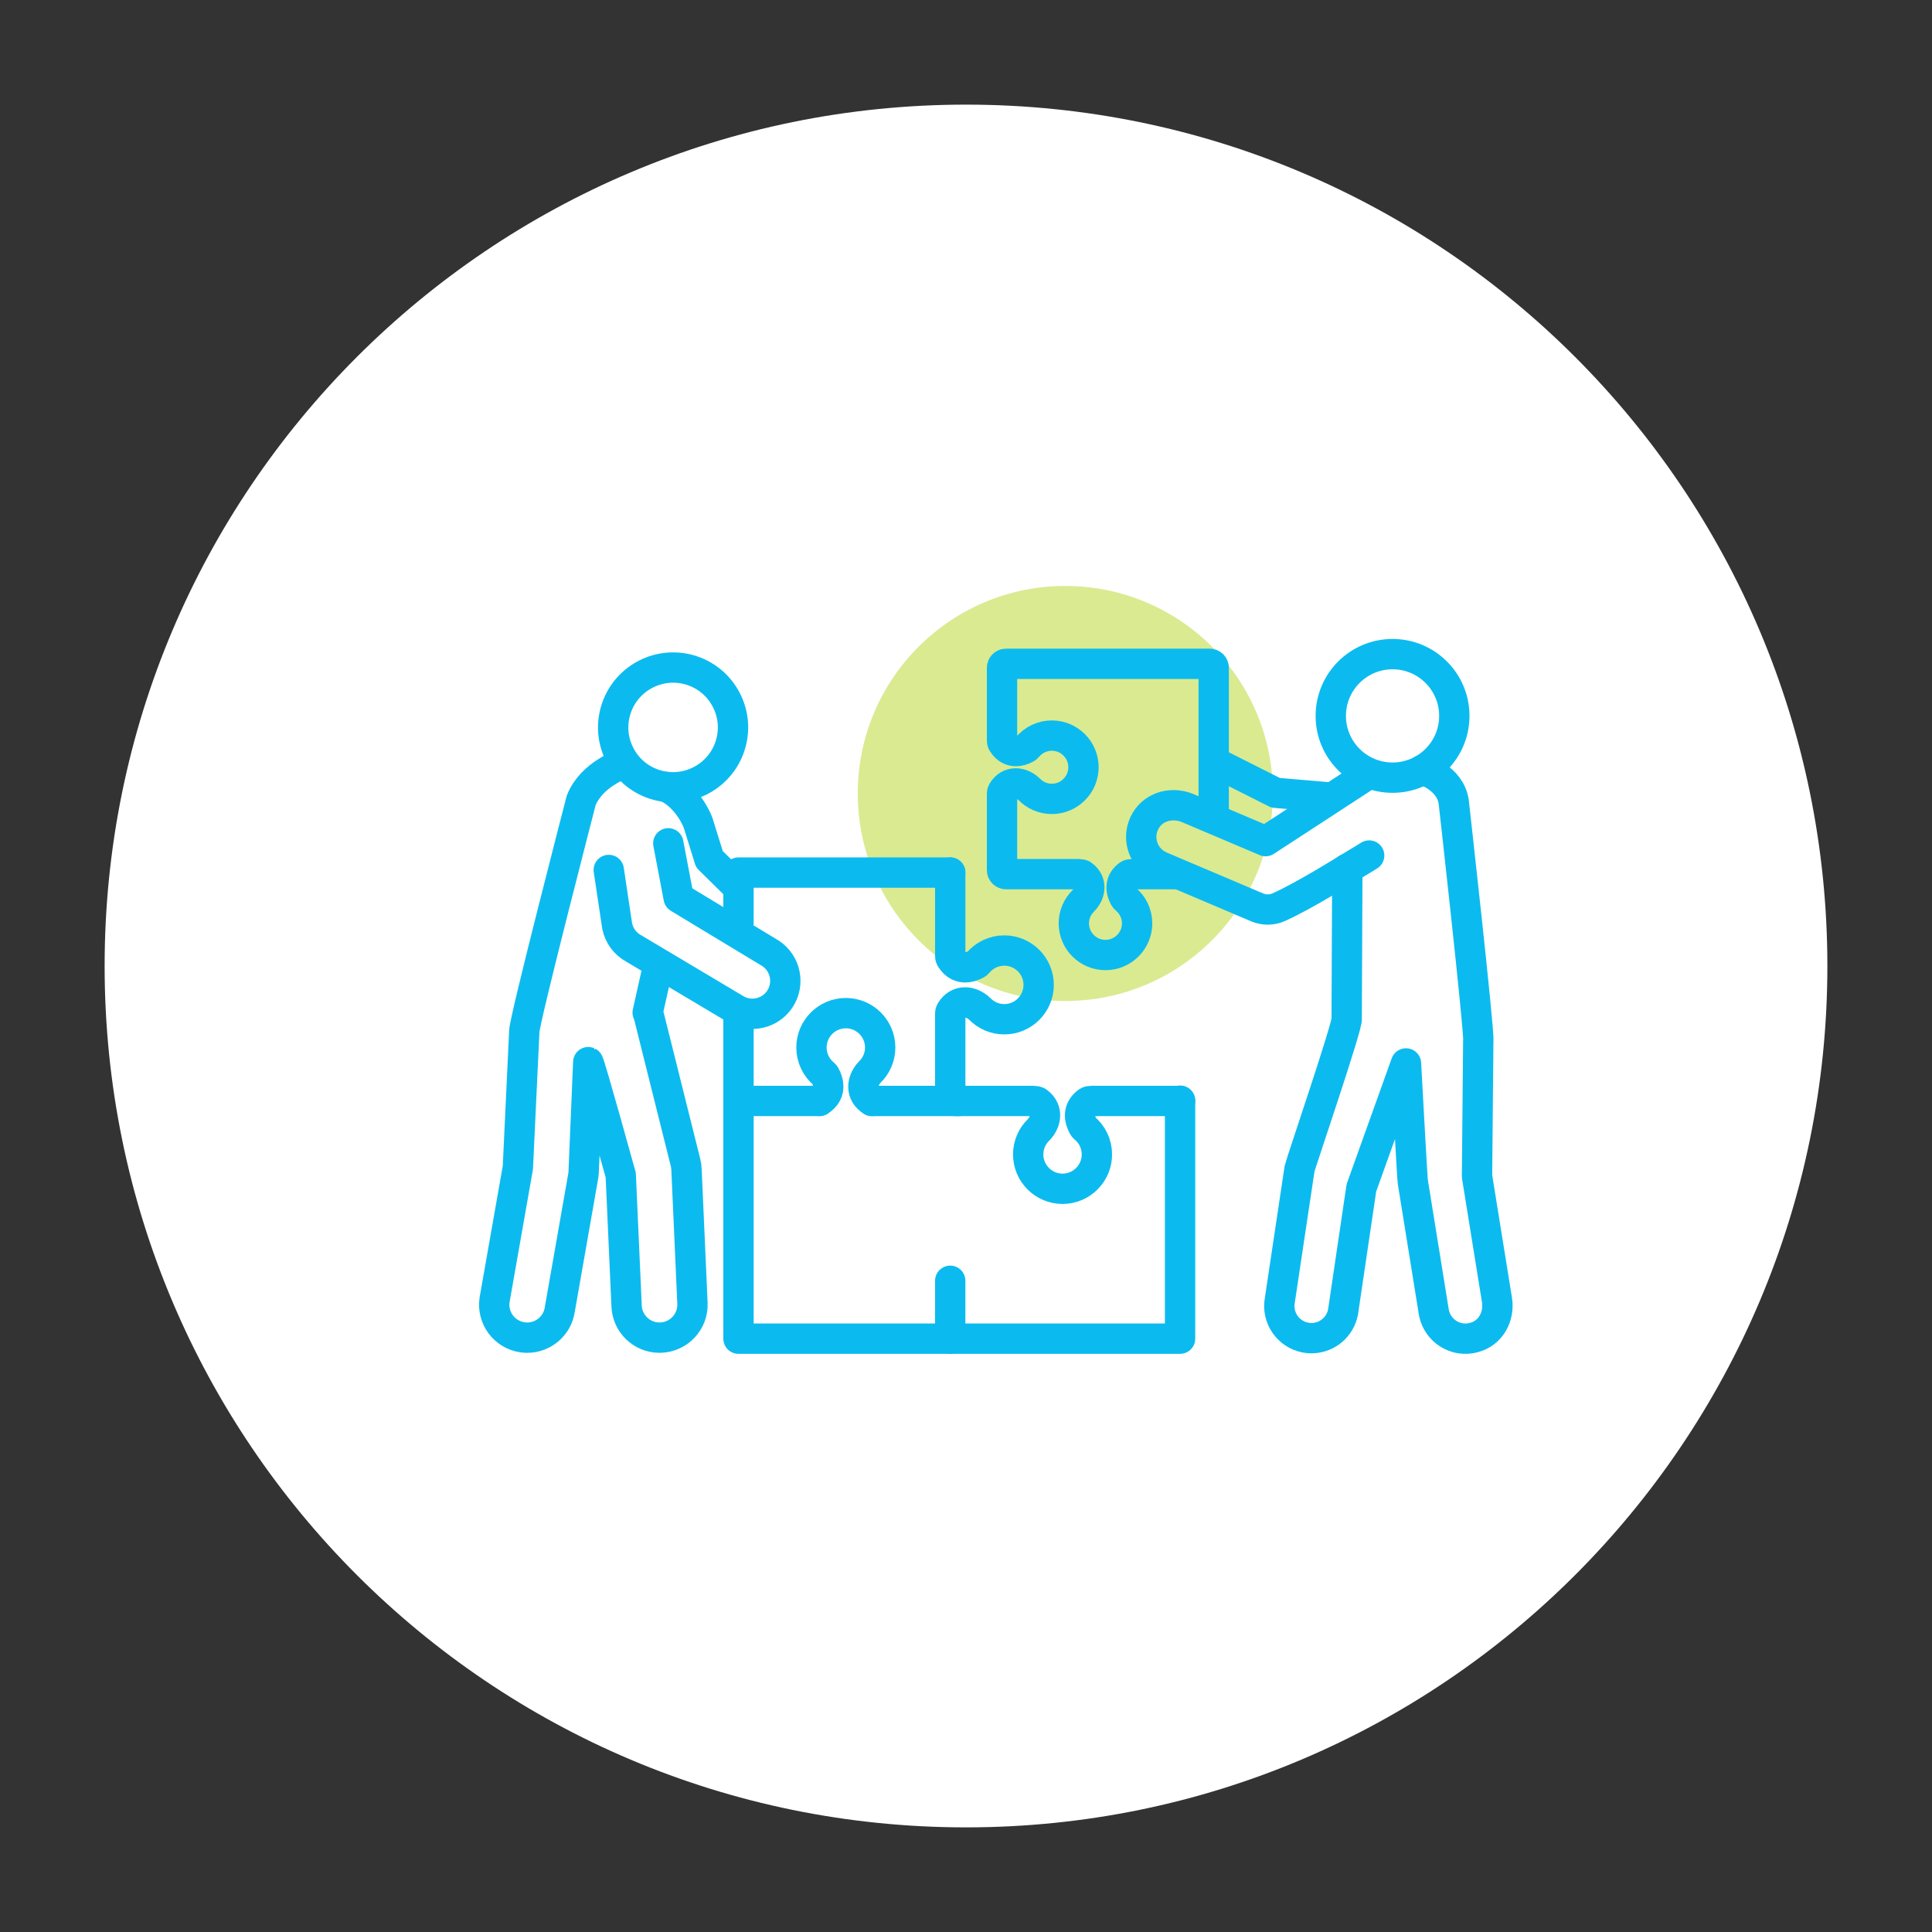 <?xml version="1.0" encoding="UTF-8"?><svg xmlns="http://www.w3.org/2000/svg" viewBox="0 0 200 200"><rect x="0" y="0" width="200" height="200" fill="#333333" stroke="none"/><g id="uuid-7d443d44-63d9-4cc2-8a08-b5bb1f87561f"><path d="M100,189.169c49.246,0,89.169-39.923,89.169-89.169S149.246,10.831,100,10.831,10.831,50.756,10.831,100s39.923,89.169,89.169,89.169" fill="#fff" stroke-width="0"/></g><g id="uuid-391bb898-5a4e-4fba-9ba7-f4bec886919d"><path d="M110.28,103.623c11.864,0,21.484-9.618,21.484-21.484s-9.62-21.482-21.484-21.482-21.484,9.618-21.484,21.482,9.62,21.484,21.484,21.484" fill="#daea91" stroke-width="0"/><path d="M121.692,90.491h-4.507c-.088,0-.281.028-.352.08-.788.577-.946,1.391-.415,2.366.025.047.06.088.101.122.759.625,1.194,1.547,1.194,2.529,0,1.806-1.469,3.275-3.275,3.275s-3.275-1.469-3.275-3.275c0-.897.358-1.735,1.008-2.36.018-.017.034-.035.048-.054.352-.4.546-.865.546-1.315,0-.357-.123-.871-.709-1.29-.071-.05-.335-.078-.422-.078h-7.488c-.23,0-.416-.186-.416-.416v-7.939c0-.075.02-.149.059-.213.317-.532.798-.825,1.354-.825.451,0,.932.198,1.327.545.02.014.038.031.056.049.625.65,1.463,1.008,2.36,1.008,1.806,0,3.275-1.469,3.275-3.276s-1.469-3.275-3.275-3.275c-.982,0-1.903.435-2.529,1.194-.034.041-.075.075-.122.101-.374.205-.733.308-1.067.308-.395,0-.954-.147-1.378-.848-.039-.065-.06-.139-.06-.215v-7.555c0-.23.186-.416.416-.416h21.08c.23,0,.416.186.416.416v15.591" fill="none" stroke="#0bbbef" stroke-linecap="round" stroke-linejoin="round" stroke-width="3.14"/><path d="M141.637,80.148l-10.624,6.926-8.135-3.451c-1.713-.664-3.645-.061-4.423,1.605-.568,1.212-.341,2.592.468,3.553.301.358.684.658,1.136.871l10.069,4.275c.717.305,1.525.303,2.237-.012,2.582-1.143,7.111-3.981,7.111-3.981l-.069,15.492c.264.303-4.785,15.068-4.878,15.568l-2.039,13.597c-.334,1.807.859,3.543,2.665,3.878.286.053.57.068.847.048,1.474-.106,2.748-1.192,3.031-2.713l1.898-12.838,4.617-12.879s.647,11.888.702,12.226l2.172,13.468c.243,1.507,1.462,2.613,2.908,2.777.629.071,1.308-.037,1.944-.366,1.293-.669,1.925-2.178,1.693-3.616l-2.066-12.812.131-14.061c.116-1.008-2.543-24.699-2.543-24.699-.374-2.502-3.198-3.323-3.198-3.323" fill="none" stroke="#0bbbef" stroke-linecap="round" stroke-linejoin="round" stroke-width="3.14"/><path d="M150.551,74.109c0,3.531-2.863,6.394-6.394,6.394s-6.395-2.863-6.395-6.394,2.863-6.394,6.395-6.394,6.394,2.863,6.394,6.394Z" fill="none" stroke="#0bbbef" stroke-linecap="round" stroke-linejoin="round" stroke-width="3.14"/><polyline points="137.762 82.566 132.048 82.07 126.333 79.191" fill="none" stroke="#0bbbef" stroke-linecap="round" stroke-linejoin="round" stroke-width="3.14"/><path d="M68.739,81.432c-.345-.053-.69-.136-1.032-.251-1.57-.526-2.841-1.633-3.579-3.116-.739-1.483-.855-3.165-.327-4.735,1.089-3.239,4.609-4.991,7.848-3.904,1.57.526,2.841,1.633,3.579,3.116.739,1.483.855,3.165.327,4.736-.973,2.897-3.893,4.604-6.815,4.155Z" fill="none" stroke="#0bbbef" stroke-linecap="round" stroke-linejoin="round" stroke-width="3.14"/><path d="M63.019,90.058l.871,5.81c.202.992.833,1.843,1.725,2.324l10.653,6.347c.348.187.715.309,1.085.367,1.39.22,2.83-.442,3.535-1.751.894-1.659.275-3.727-1.384-4.622l-9.247-5.589-1.075-5.644" fill="none" stroke="#0bbbef" stroke-linecap="round" stroke-linejoin="round" stroke-width="3.14"/><path d="M76.288,91.751l-2.849-2.803-1.182-3.8c-.605-1.502-1.841-3.061-3.3-3.687" fill="none" stroke="#0bbbef" stroke-linecap="round" stroke-linejoin="round" stroke-width="3.14"/><path d="M122.16,113.971h-9.182c-.096,0-.305.03-.382.087-.856.626-1.027,1.51-.45,2.569.028.051.065.096.109.133.824.679,1.296,1.68,1.296,2.746,0,1.961-1.595,3.557-3.556,3.557s-3.557-1.596-3.557-3.557c0-.974.389-1.884,1.095-2.563.019-.019.036-.038.052-.059.383-.434.593-.939.593-1.427,0-.388-.134-.946-.77-1.401-.076-.055-.364-.085-.458-.085h-8.131c-.249,0-.452-.202-.452-.452v-8.621c0-.082.022-.161.064-.232.345-.577.867-.895,1.47-.895.49,0,1.012.215,1.441.592.021.015.042.033.061.053.678.706,1.588,1.095,2.562,1.095,1.961,0,3.557-1.595,3.557-3.556s-1.596-3.557-3.557-3.557c-1.066,0-2.067.472-2.746,1.296-.037.045-.082.081-.133.109-.406.222-.796.334-1.158.334-.429,0-1.036-.16-1.496-.921-.042-.071-.065-.151-.065-.234v-8.656" fill="none" stroke="#0bbbef" stroke-linecap="round" stroke-linejoin="round" stroke-width="3.14"/><polyline points="76.449 104.88 76.449 138.579 122.16 138.579 122.16 113.942" fill="none" stroke="#0bbbef" stroke-linecap="round" stroke-linejoin="round" stroke-width="3.14"/><polyline points="98.367 90.328 76.449 90.328 76.449 95.51" fill="none" stroke="#0bbbef" stroke-linecap="round" stroke-linejoin="round" stroke-width="3.14"/><line x1="98.367" y1="138.579" x2="98.367" y2="132.586" fill="none" stroke="#0bbbef" stroke-linecap="round" stroke-linejoin="round" stroke-width="3.14"/><line x1="99.305" y1="113.971" x2="90.272" y2="113.971" fill="none" stroke="#0bbbef" stroke-linecap="round" stroke-linejoin="round" stroke-width="3.14"/><line x1="84.822" y1="113.971" x2="76.449" y2="113.971" fill="none" stroke="#0bbbef" stroke-linecap="round" stroke-linejoin="round" stroke-width="3.14"/><path d="M90.272,113.971c-.578-.344-.895-.867-.895-1.47,0-.49.215-1.012.592-1.441.015-.021.033-.042.053-.06.706-.678,1.095-1.589,1.095-2.563,0-1.961-1.595-3.557-3.557-3.557s-3.557,1.595-3.557,3.557c0,1.066.473,2.067,1.296,2.746.044.037.082.081.109.132.222.407.334.796.334,1.159,0,.429-.16,1.036-.921,1.496" fill="none" stroke="#0bbbef" stroke-linecap="round" stroke-linejoin="round" stroke-width="3.14"/><path d="M64.482,79.073s-3.242,1.053-4.321,3.797c0,0-5.937,22.922-5.888,23.919l-.662,14.065-2.412,13.709c-.276,1.864,1.012,3.598,2.877,3.874.168.025.337.037.503.037,1.662,0,3.12-1.218,3.37-2.913l2.438-13.888c.018-.119.028-.239.033-.36l.476-11.36c.147.06,3.363,11.696,3.363,11.696l.605,13.54c.07,1.84,1.582,3.284,3.408,3.284.043,0,.087,0,.13-.003,1.882-.071,3.351-1.654,3.281-3.536l-.618-13.888c-.01-.231-.042-.461-.097-.685l-3.787-15.159c-.033-.133-.088-.254-.135-.379l1.11-4.959" fill="none" stroke="#0bbbef" stroke-linecap="round" stroke-linejoin="round" stroke-width="3.14"/><path d="M139.476,89.933c1.325-.782,2.26-1.369,2.26-1.369" fill="none" stroke="#0bbbef" stroke-linecap="round" stroke-linejoin="round" stroke-width="3.14"/></g></svg>